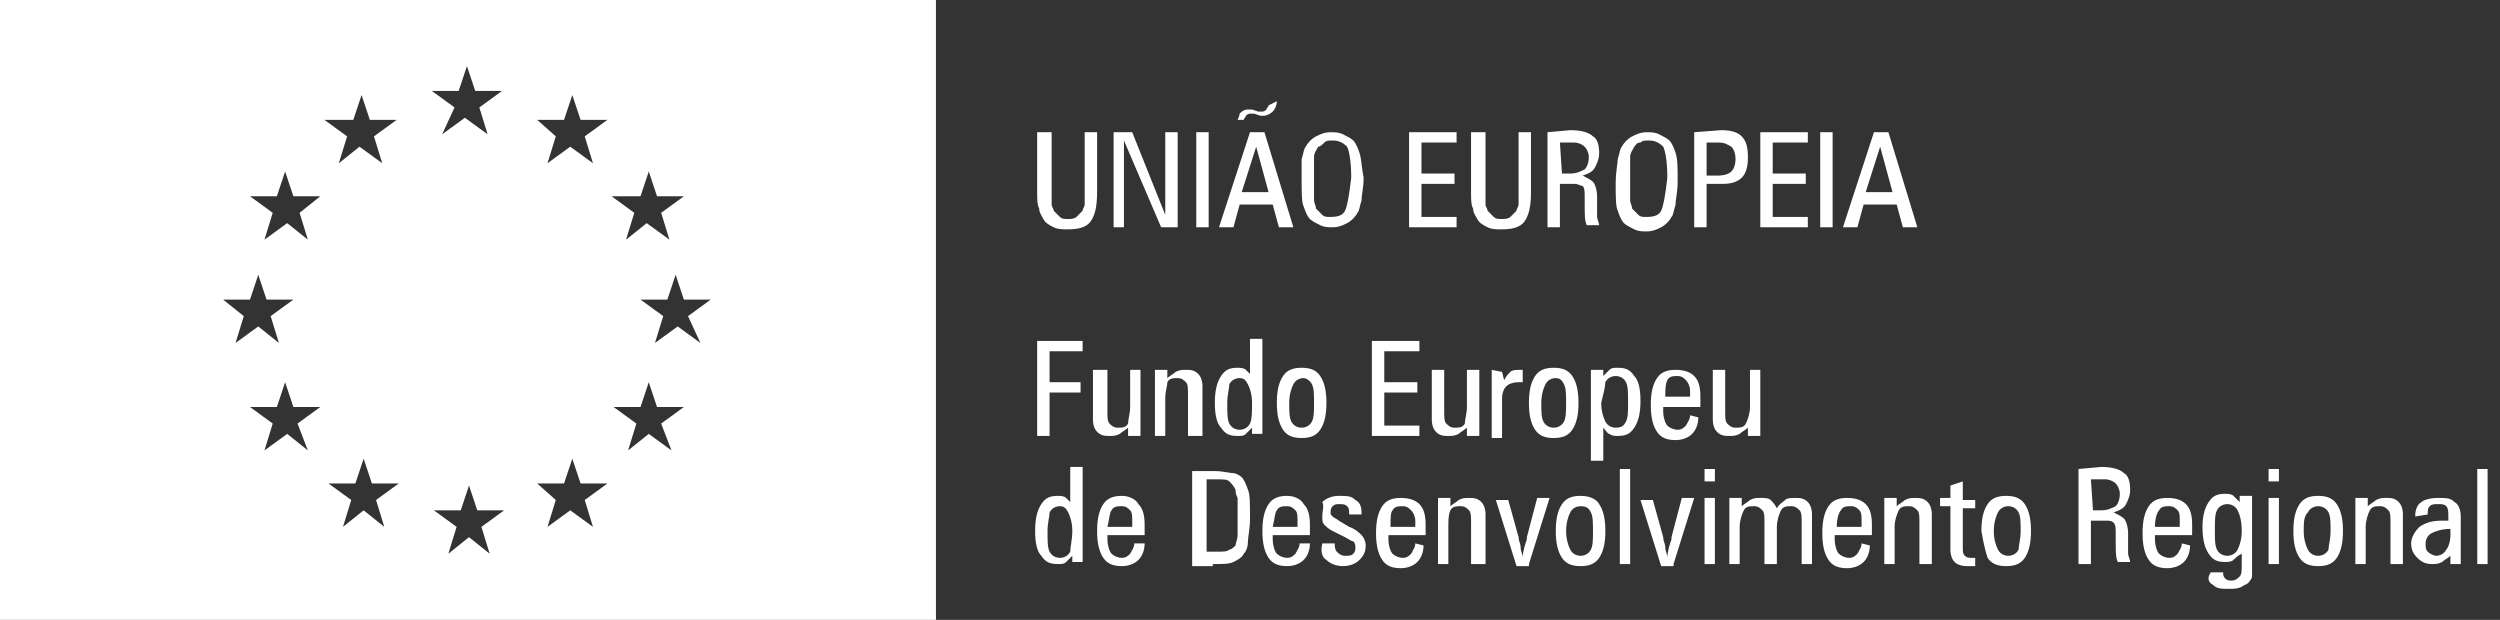 <?xml version="1.0" encoding="UTF-8"?> <svg xmlns="http://www.w3.org/2000/svg" width="121" height="30" viewBox="0 0 121 30" fill="none"><rect x="0" y="0" width="121" height="30" fill="#333333" stroke="none"/><g clip-path="url(#clip0_400_152)"><path d="M0 0V30H45.3V0H0ZM31 9.5L31.4 8.3L31.8 9.5H33.1L32 10.3L32.4 11.6L31.3 10.8L30.3 11.6L30.7 10.3L29.6 9.5H31ZM10.8 14.5H12.1L12.5 13.3L12.9 14.5H14.2L13.1 15.3L13.5 16.6L12.5 15.8L11.4 16.6L11.8 15.3L10.8 14.5ZM14.9 21.8L13.9 21L12.8 21.8L13.2 20.5L12.1 19.7H13.4L13.8 18.5L14.2 19.7H15.5L14.4 20.5L14.9 21.8ZM14.5 10.3L14.9 11.6L13.9 10.8L12.8 11.6L13.2 10.3L12.1 9.5H13.4L13.8 8.3L14.2 9.5H15.5L14.5 10.3ZM17.1 5.8L17.5 4.6L17.9 5.8H19.2L18.1 6.6L18.5 7.9L17.4 7.1L16.4 7.9L16.8 6.6L15.7 5.8H17.1ZM18.6 25.5L17.6 24.7L16.6 25.5L17 24.2L15.9 23.4H17.2L17.6 22.2L18 23.4H19.3L18.2 24.2L18.6 25.5ZM22.2 4.4L22.6 3.2L23 4.4H24.3L23.2 5.2L23.6 6.5L22.5 5.7L21.4 6.5L22 5.2L20.9 4.4H22.2ZM23.7 26.8L22.7 26L21.7 26.8L22.1 25.5L21 24.7H22.3L22.7 23.5L23.1 24.7H24.4L23.3 25.5L23.7 26.8ZM27.3 5.8L27.7 4.6L28.1 5.8H29.4L28.3 6.6L28.7 7.9L27.6 7.1L26.5 7.9L26.9 6.6L26 5.8H27.3ZM28.7 25.5L27.6 24.7L26.5 25.5L26.9 24.2L26 23.4H27.3L27.7 22.2L28.1 23.4H29.4L28.3 24.2L28.7 25.5ZM32.5 21.8L31.4 21L30.4 21.8L30.8 20.5L29.7 19.7H31L31.4 18.5L31.8 19.7H33.1L32 20.5L32.5 21.8ZM33.9 16.6L32.8 15.8L31.7 16.6L32.1 15.3L31 14.5H32.3L32.7 13.3L33.1 14.5H34.4L33.3 15.3L33.9 16.6Z" fill="white"></path><path d="M51.6 24.1C51.5 24 51.3 24 51.2 24C50.8 24 50.6 24.1 50.4 24.4C50.2 24.7 50.1 25.1 50.1 25.7C50.1 26.3 50.2 26.7 50.4 26.9C50.6 27.2 50.8 27.3 51.2 27.3C51.4 27.3 51.5 27.3 51.6 27.2C51.7 27.1 51.8 27 51.9 26.9V27.2H52.4C52.4 27.1 52.4 27.1 52.4 27C52.4 26.9 52.4 26.8 52.4 26.6V22.6H51.8V24.3C51.8 24.3 51.7 24.2 51.6 24.1ZM51.7 24.8C51.8 25 51.9 25.3 51.9 25.7C51.9 26.1 51.8 26.5 51.8 26.7C51.7 26.9 51.5 27 51.3 27C51.1 27 50.9 26.9 50.8 26.7C50.7 26.5 50.7 26.2 50.7 25.7C50.7 25.3 50.8 25 50.8 24.8C50.9 24.6 51.1 24.5 51.3 24.5C51.5 24.5 51.6 24.6 51.7 24.8ZM53.8 24.7C53.9 24.5 54.1 24.5 54.3 24.5C54.5 24.5 54.6 24.6 54.7 24.7C54.8 24.8 54.8 25 54.8 25.2V25.5H53.6C53.7 25.1 53.7 24.8 53.8 24.7ZM54.9 26.3C54.9 26.5 54.8 26.6 54.7 26.8C54.6 26.9 54.5 27 54.3 27C54.1 27 53.9 26.9 53.8 26.8C53.7 26.7 53.6 26.4 53.6 26.1V25.9H55.4V25.4C55.4 24.9 55.3 24.6 55.1 24.4C55 24.2 54.7 24 54.3 24C53.9 24 53.6 24.1 53.4 24.4C53.2 24.7 53.1 25.1 53.1 25.7C53.1 26.3 53.2 26.7 53.4 27C53.6 27.3 53.9 27.4 54.3 27.4C54.6 27.4 54.9 27.3 55.1 27.1C55.3 26.9 55.4 26.6 55.4 26.3H54.9ZM58.7 27.3C59.2 27.3 59.5 27.3 59.7 27.2C59.9 27.1 60.1 27 60.2 26.8C60.3 26.7 60.4 26.5 60.4 26.2C60.4 26 60.5 25.6 60.5 25.1C60.5 24.4 60.5 23.9 60.4 23.7C60.3 23.4 60.2 23.2 60.1 23.1C60 23 59.8 22.9 59.7 22.9C59.5 22.9 59.2 22.8 58.8 22.8H57.7V27.4H58.7V27.3ZM58.3 23.2H58.9C59.2 23.2 59.4 23.2 59.5 23.3C59.6 23.4 59.7 23.5 59.8 23.7C59.8 23.8 59.8 23.9 59.9 24.1C59.9 24.3 59.9 24.6 59.9 24.9C59.9 25.3 59.9 25.7 59.9 25.9C59.9 26.1 59.8 26.3 59.8 26.4C59.7 26.5 59.6 26.6 59.5 26.6C59.4 26.7 59.2 26.7 59 26.7H58.4V23.2H58.3ZM61.8 24.7C61.9 24.5 62.1 24.5 62.3 24.5C62.5 24.5 62.6 24.6 62.7 24.7C62.8 24.8 62.8 25 62.8 25.2V25.5H61.6C61.7 25.1 61.7 24.8 61.8 24.7ZM62.9 26.3C62.9 26.5 62.8 26.6 62.7 26.8C62.6 26.9 62.5 27 62.3 27C62.1 27 61.9 26.9 61.8 26.8C61.7 26.7 61.6 26.4 61.6 26.1V25.9H63.4V25.4C63.4 24.9 63.3 24.6 63.1 24.4C63 24.2 62.7 24 62.3 24C61.9 24 61.6 24.1 61.4 24.4C61.2 24.7 61.1 25.1 61.1 25.7C61.1 26.3 61.2 26.7 61.4 27C61.6 27.3 61.9 27.4 62.3 27.4C62.6 27.4 62.9 27.3 63.1 27.1C63.3 26.9 63.4 26.6 63.4 26.3H62.9ZM64.2 27.1C64.4 27.3 64.7 27.4 65 27.4C65.3 27.4 65.6 27.3 65.8 27.1C66 26.9 66.1 26.7 66.1 26.4C66.1 26.2 66 26 65.9 25.9C65.8 25.8 65.6 25.6 65.3 25.5L64.8 25.2C64.7 25.1 64.6 25.1 64.5 25C64.4 24.9 64.4 24.9 64.4 24.8C64.4 24.7 64.4 24.6 64.5 24.5C64.6 24.4 64.7 24.4 64.8 24.4C65 24.4 65.1 24.4 65.2 24.5C65.3 24.6 65.3 24.7 65.3 24.9H65.9V24.8C65.9 24.5 65.8 24.3 65.6 24.2C65.4 24 65.2 24 64.8 24C64.5 24 64.2 24.1 64 24.3C64.1 24.5 64 24.7 64 25C64 25.2 64 25.3 64.1 25.4C64.2 25.5 64.3 25.6 64.5 25.7L65.1 26C65.3 26.1 65.4 26.2 65.5 26.2C65.6 26.3 65.6 26.4 65.6 26.5C65.6 26.6 65.6 26.7 65.5 26.8C65.4 26.9 65.3 26.9 65.1 26.9C64.9 26.9 64.8 26.8 64.7 26.7C64.6 26.6 64.6 26.4 64.6 26.3H64C63.9 26.7 64 27 64.2 27.1ZM67.4 24.7C67.5 24.5 67.7 24.5 67.9 24.5C68.1 24.5 68.2 24.6 68.3 24.7C68.4 24.8 68.5 25 68.5 25.2V25.5H67.3C67.3 25.1 67.3 24.8 67.4 24.7ZM68.5 26.3C68.5 26.5 68.4 26.6 68.3 26.8C68.2 26.9 68.1 27 67.9 27C67.7 27 67.5 26.9 67.4 26.8C67.3 26.7 67.2 26.4 67.2 26.1V25.9H69V25.4C69 24.9 68.9 24.6 68.7 24.4C68.5 24.2 68.2 24.1 67.8 24.1C67.4 24.1 67.1 24.2 66.9 24.5C66.7 24.8 66.6 25.2 66.6 25.8C66.6 26.4 66.7 26.8 66.9 27.1C67.1 27.4 67.4 27.5 67.8 27.5C68.1 27.5 68.4 27.4 68.6 27.2C68.8 27 68.9 26.7 68.9 26.4L68.5 26.3ZM71.9 27.3V24.9C71.9 24.6 71.8 24.4 71.7 24.3C71.5 24.1 71.3 24.1 71.1 24.1C70.9 24.1 70.8 24.1 70.6 24.2C70.5 24.3 70.3 24.4 70.2 24.5V24.1H69.6C69.6 24.2 69.6 24.3 69.6 24.4C69.6 24.5 69.6 24.6 69.6 24.6V27.3H70.1V25.5C70.1 25.2 70.1 24.9 70.2 24.7C70.3 24.5 70.5 24.5 70.7 24.5C70.9 24.5 71 24.6 71.1 24.7C71.2 24.8 71.2 25 71.2 25.3V27.3H71.9ZM74 27.3L75 24.1H74.4L73.9 26C73.9 26 73.9 26 73.9 26.1C73.8 26.4 73.7 26.7 73.7 27C73.7 26.8 73.6 26.7 73.6 26.5C73.6 26.3 73.5 26.2 73.5 26L73 24.2H72.4L73.4 27.4H74V27.3ZM75.6 27C75.8 27.3 76.1 27.4 76.5 27.4C76.9 27.4 77.2 27.3 77.4 27C77.6 26.7 77.7 26.3 77.7 25.7C77.7 25.1 77.6 24.7 77.4 24.4C77.3 24.2 77 24 76.5 24C76.1 24 75.8 24.1 75.6 24.4C75.4 24.7 75.3 25.1 75.3 25.7C75.3 26.3 75.4 26.7 75.6 27ZM77 24.8C77.1 25 77.1 25.3 77.1 25.7C77.1 26.1 77.1 26.4 77 26.6C76.9 26.8 76.7 26.9 76.5 26.9C76.3 26.9 76.1 26.8 76 26.6C75.9 26.4 75.8 26.1 75.8 25.7C75.8 25.3 75.9 25 76 24.8C76.1 24.6 76.3 24.5 76.5 24.5C76.8 24.5 76.9 24.6 77 24.8ZM78.9 22.7H78.4V27.3H78.9V22.7ZM81 27.3L82 24.1H81.4L80.9 26C80.9 26 80.9 26 80.9 26.1C80.8 26.4 80.7 26.7 80.7 27C80.7 26.8 80.6 26.7 80.6 26.5C80.6 26.3 80.5 26.2 80.5 26L80 24.2H79.4L80.4 27.4H81V27.3ZM83 22.7H82.5V23.3H83V22.7ZM83 24.1H82.5V27.3H83V24.1ZM84.3 24.1H83.7C83.7 24.2 83.7 24.3 83.7 24.4C83.7 24.5 83.7 24.6 83.7 24.6V27.3H84.2V25.5C84.2 25.2 84.3 24.9 84.4 24.7C84.5 24.5 84.7 24.5 84.9 24.5C85.1 24.5 85.2 24.6 85.3 24.7C85.4 24.8 85.4 25 85.4 25.3V27.3H86V25.5C86 25.2 86.1 24.9 86.2 24.7C86.3 24.5 86.5 24.5 86.7 24.5C86.9 24.5 87 24.6 87.1 24.7C87.2 24.8 87.2 25 87.2 25.3V27.3H87.7V24.9C87.7 24.6 87.6 24.4 87.5 24.3C87.3 24.1 87.1 24.1 86.9 24.1C86.7 24.1 86.5 24.1 86.4 24.2C86.3 24.3 86.1 24.4 86 24.6C85.9 24.4 85.8 24.3 85.7 24.2C85.6 24.1 85.4 24.1 85.2 24.1C85 24.1 84.9 24.1 84.7 24.2C84.6 24.3 84.4 24.4 84.3 24.5V24.1ZM89.1 24.7C89.2 24.5 89.4 24.5 89.6 24.5C89.8 24.5 89.9 24.6 90 24.7C90.1 24.8 90.1 25 90.1 25.2V25.5H88.9C88.9 25.1 89 24.8 89.1 24.7ZM90.1 26.3C90.1 26.5 90 26.6 89.9 26.8C89.8 26.9 89.7 27 89.5 27C89.3 27 89.1 26.9 89 26.8C88.9 26.7 88.8 26.4 88.8 26.1V25.9H90.6V25.4C90.6 24.9 90.5 24.6 90.3 24.4C90.1 24.2 89.8 24.1 89.4 24.1C89 24.1 88.7 24.2 88.5 24.5C88.3 24.8 88.2 25.2 88.2 25.8C88.2 26.4 88.3 26.8 88.5 27.1C88.7 27.4 89 27.5 89.4 27.5C89.7 27.5 90 27.4 90.2 27.2C90.4 27 90.5 26.7 90.5 26.4L90.1 26.3ZM93.5 27.3V24.9C93.5 24.6 93.4 24.4 93.3 24.3C93.1 24.1 92.9 24.1 92.7 24.1C92.5 24.1 92.4 24.1 92.2 24.2C92.1 24.3 91.9 24.4 91.8 24.5V24.1H91.2C91.2 24.2 91.2 24.3 91.2 24.4C91.2 24.5 91.2 24.6 91.2 24.6V27.3H91.7V25.5C91.7 25.2 91.8 24.9 91.9 24.7C92 24.5 92.2 24.5 92.4 24.5C92.6 24.5 92.7 24.6 92.8 24.7C92.9 24.8 92.9 25 92.9 25.3V27.3H93.5ZM94.4 23.5V24.1H93.9V24.5H94.4V26.6C94.4 26.9 94.5 27.1 94.6 27.2C94.7 27.3 94.9 27.4 95.2 27.4C95.3 27.4 95.3 27.4 95.4 27.4C95.5 27.4 95.6 27.4 95.6 27.4V27C95.5 27 95.4 27 95.4 27C95.3 27 95.2 27 95.1 26.9C95 26.8 95 26.7 95 26.5V24.6H95.6V24.2H95V23.3L94.4 23.5ZM96.2 27C96.4 27.3 96.7 27.4 97.1 27.4C97.5 27.4 97.8 27.3 98 27C98.2 26.7 98.3 26.3 98.3 25.7C98.3 25.1 98.2 24.7 98 24.4C97.8 24.1 97.5 24 97.1 24C96.7 24 96.4 24.1 96.2 24.4C96 24.7 95.9 25.1 95.9 25.7C96 26.3 96.1 26.7 96.2 27ZM97.7 24.8C97.8 25 97.8 25.3 97.8 25.7C97.8 26.1 97.7 26.4 97.7 26.6C97.6 26.8 97.4 26.9 97.2 26.9C97 26.9 96.8 26.8 96.7 26.6C96.6 26.4 96.5 26.1 96.5 25.7C96.5 25.3 96.6 25 96.7 24.8C96.8 24.6 97 24.5 97.2 24.5C97.4 24.5 97.6 24.6 97.7 24.8ZM101.2 23.2H101.9C102.1 23.2 102.3 23.3 102.4 23.4C102.5 23.5 102.6 23.7 102.6 23.9C102.6 24.2 102.5 24.4 102.4 24.5C102.2 24.6 102 24.7 101.7 24.7H101.3L101.2 23.2ZM100.6 22.7V27.3H101.2V25.2H101.9C102.1 25.2 102.2 25.2 102.3 25.3C102.4 25.4 102.4 25.6 102.4 25.8C102.4 25.9 102.4 26 102.4 26.2C102.4 26.7 102.4 27 102.5 27.2H103.1C103.1 27.1 103 26.9 103 26.8C103 26.6 103 26.5 103 26.3C103 26.3 103 26.2 103 26.1C103 26 103 25.9 103 25.8C103 25.5 102.9 25.2 102.8 25.1C102.7 25 102.5 24.9 102.3 24.8C102.6 24.7 102.8 24.6 102.9 24.4C103 24.2 103.1 24 103.1 23.7C103.1 23.3 103 23 102.8 22.9C102.6 22.7 102.2 22.6 101.7 22.6L100.6 22.7ZM104.5 24.7C104.6 24.5 104.8 24.5 105 24.5C105.2 24.5 105.3 24.6 105.4 24.7C105.5 24.8 105.5 25 105.5 25.2V25.5H104.3C104.3 25.1 104.4 24.8 104.5 24.7ZM105.6 26.3C105.6 26.5 105.5 26.6 105.4 26.8C105.3 26.9 105.2 27 105 27C104.8 27 104.6 26.9 104.5 26.8C104.4 26.7 104.3 26.4 104.3 26.1V25.9H106.1V25.4C106.1 24.9 106 24.6 105.8 24.4C105.6 24.2 105.3 24.1 104.9 24.1C104.5 24.1 104.2 24.2 104 24.5C103.8 24.8 103.7 25.2 103.7 25.8C103.7 26.4 103.8 26.8 104 27.1C104.2 27.4 104.5 27.5 104.9 27.5C105.2 27.5 105.5 27.4 105.7 27.2C105.9 27 106 26.7 106 26.4L105.6 26.3ZM107.3 24.7C107.4 24.5 107.6 24.4 107.8 24.4C108 24.4 108.2 24.5 108.3 24.7C108.4 24.9 108.5 25.2 108.5 25.7C108.5 26.1 108.4 26.4 108.3 26.6C108.2 26.8 108 26.9 107.8 26.9C107.6 26.9 107.4 26.8 107.3 26.6C107.2 26.4 107.2 26.1 107.2 25.7C107.2 25.2 107.2 24.9 107.3 24.7ZM107.1 28.3C107.3 28.5 107.5 28.5 107.9 28.5C108.1 28.5 108.3 28.5 108.5 28.4C108.6 28.3 108.8 28.3 108.9 28.1C109 28 109 27.9 109 27.8C109 27.7 109 27.5 109 27.3V24.5C109 24.4 109 24.3 109 24.2C109 24.1 109 24 109 24H108.4V24.3C108.3 24.2 108.2 24.1 108.1 24C108 23.9 107.8 23.9 107.7 23.9C107.3 23.9 107.1 24 106.9 24.3C106.7 24.6 106.6 25 106.6 25.5C106.6 26.1 106.7 26.5 106.9 26.8C107.1 27.1 107.3 27.2 107.7 27.2C107.8 27.2 108 27.2 108.1 27.1C108.2 27 108.3 26.9 108.5 26.8V27.3C108.5 27.6 108.5 27.8 108.4 27.9C108.3 28 108.2 28.1 108 28.1C107.9 28.1 107.8 28.1 107.7 28C107.6 27.9 107.6 27.8 107.6 27.7H107C106.8 28 106.9 28.2 107.1 28.3ZM110.3 22.7H109.8V23.3H110.3V22.7ZM110.3 24.1H109.8V27.3H110.3V24.1ZM111.3 27C111.5 27.3 111.8 27.4 112.2 27.4C112.6 27.4 112.9 27.3 113.1 27C113.3 26.7 113.4 26.3 113.4 25.7C113.4 25.1 113.3 24.7 113.1 24.4C112.9 24.1 112.6 24 112.2 24C111.8 24 111.5 24.1 111.3 24.4C111.1 24.7 111 25.1 111 25.7C111 26.3 111.1 26.7 111.3 27ZM112.7 24.8C112.8 25 112.8 25.3 112.8 25.7C112.8 26.1 112.7 26.4 112.7 26.6C112.6 26.8 112.4 26.9 112.2 26.9C112 26.9 111.8 26.8 111.7 26.6C111.6 26.4 111.5 26.1 111.5 25.7C111.5 25.3 111.5 25 111.7 24.8C111.8 24.6 112 24.5 112.2 24.5C112.4 24.5 112.6 24.6 112.7 24.8ZM116.3 27.3V24.9C116.3 24.6 116.2 24.4 116.1 24.3C115.9 24.1 115.7 24.1 115.5 24.1C115.3 24.1 115.2 24.1 115 24.2C114.9 24.3 114.7 24.4 114.6 24.5V24.1H114C114 24.2 114 24.3 114 24.4C114 24.5 114 24.6 114 24.6V27.3H114.5V25.5C114.5 25.2 114.6 24.9 114.7 24.7C114.8 24.5 115 24.5 115.2 24.5C115.4 24.5 115.5 24.6 115.6 24.7C115.7 24.8 115.7 25 115.7 25.3V27.3H116.3ZM117.5 24.9C117.5 24.7 117.5 24.6 117.6 24.5C117.7 24.4 117.8 24.4 118 24.4C118.2 24.4 118.3 24.4 118.4 24.5C118.5 24.6 118.5 24.8 118.5 25V25.2H118.2C117.7 25.2 117.4 25.3 117.1 25.5C116.9 25.7 116.7 26 116.7 26.3C116.7 26.6 116.8 26.8 117 27C117.2 27.2 117.4 27.3 117.7 27.3C117.9 27.3 118 27.3 118.2 27.2C118.3 27.1 118.5 27 118.6 26.9V27.3H119.1C119.1 27.2 119.1 27 119.1 26.9C119.1 26.8 119.1 26.6 119.1 26.5V25C119.1 24.7 119 24.4 118.8 24.3C118.6 24.1 118.4 24.1 118 24.1C117.6 24.1 117.3 24.2 117.2 24.3C117 24.4 116.9 24.7 116.9 24.9V25L117.5 24.9ZM118.6 25.9C118.6 26.2 118.5 26.5 118.4 26.6C118.3 26.8 118.1 26.9 117.9 26.9C117.8 26.9 117.6 26.8 117.5 26.7C117.4 26.6 117.4 26.5 117.4 26.3C117.4 26.1 117.5 25.9 117.7 25.8C117.9 25.7 118.2 25.6 118.6 25.6V25.9ZM120.4 22.7H119.9V27.3H120.4V22.7Z" fill="white"></path><path d="M50.799 21.1V19H52.299V18.5H50.799V17H52.399V16.5H50.199V21.1H50.799ZM52.899 17.9V20.3C52.899 20.6 52.999 20.8 53.099 20.9C53.299 21.1 53.499 21.1 53.699 21.1C53.899 21.1 53.999 21.1 54.199 21C54.299 20.9 54.499 20.8 54.599 20.7V21.1H55.199C55.199 21 55.199 20.9 55.199 20.8C55.199 20.7 55.199 20.6 55.199 20.6V17.9H54.699V19.7C54.699 20 54.599 20.3 54.599 20.5C54.499 20.7 54.299 20.7 54.099 20.7C53.899 20.7 53.799 20.6 53.699 20.5C53.599 20.4 53.599 20.2 53.599 19.9V17.9H52.899ZM58.199 21.1V18.7C58.199 18.4 58.099 18.2 57.999 18.1C57.799 17.9 57.599 17.9 57.399 17.9C57.199 17.9 57.099 17.9 56.899 18C56.799 18.1 56.599 18.2 56.499 18.3V17.9H55.899C55.899 18 55.899 18.1 55.899 18.2C55.899 18.3 55.899 18.4 55.899 18.4V21.1H56.399V19.3C56.399 18.9 56.499 18.7 56.499 18.5C56.599 18.3 56.799 18.3 56.999 18.3C57.199 18.3 57.299 18.4 57.399 18.5C57.499 18.6 57.499 18.8 57.499 19.1V21.1H58.199ZM60.299 17.9C60.199 17.8 59.999 17.8 59.899 17.8C59.499 17.8 59.299 17.9 59.099 18.2C58.899 18.5 58.799 18.9 58.799 19.5C58.799 20.1 58.899 20.5 59.099 20.7C59.299 21 59.499 21.1 59.899 21.1C60.099 21.1 60.199 21.1 60.299 21C60.399 20.9 60.499 20.8 60.599 20.7V21H61.099C61.099 20.9 61.099 20.9 61.099 20.8C61.099 20.7 61.099 20.6 61.099 20.4V16.4H60.499V18.1C60.499 18.1 60.399 18 60.299 17.9ZM60.399 18.6C60.499 18.8 60.599 19.1 60.599 19.5C60.599 19.9 60.599 20.3 60.499 20.5C60.399 20.7 60.199 20.8 59.999 20.8C59.799 20.8 59.599 20.7 59.499 20.5C59.399 20.3 59.399 20 59.399 19.5C59.399 19.1 59.499 18.8 59.499 18.6C59.599 18.4 59.799 18.3 59.999 18.3C60.199 18.3 60.299 18.4 60.399 18.6ZM62.099 20.8C62.299 21.1 62.599 21.2 62.999 21.2C63.399 21.2 63.699 21.1 63.899 20.8C64.099 20.5 64.199 20.1 64.199 19.5C64.199 18.9 64.099 18.5 63.899 18.2C63.699 17.9 63.399 17.8 62.999 17.8C62.599 17.8 62.299 17.9 62.099 18.2C61.899 18.5 61.799 18.9 61.799 19.5C61.799 20.1 61.899 20.5 62.099 20.8ZM63.499 18.6C63.599 18.8 63.599 19.1 63.599 19.5C63.599 19.9 63.599 20.2 63.499 20.4C63.399 20.6 63.199 20.7 62.999 20.7C62.799 20.7 62.599 20.6 62.499 20.4C62.399 20.2 62.399 19.9 62.399 19.5C62.399 19.1 62.499 18.8 62.599 18.6C62.699 18.4 62.899 18.3 63.099 18.3C63.199 18.3 63.399 18.4 63.499 18.6ZM68.699 21.1V20.6H66.999V19H68.599V18.5H66.999V17H68.699V16.5H66.399V21.1H68.699ZM69.299 17.9V20.3C69.299 20.6 69.399 20.8 69.499 20.9C69.699 21.1 69.899 21.1 70.099 21.1C70.299 21.1 70.399 21.1 70.599 21C70.699 20.9 70.899 20.8 70.999 20.7V21.1H71.599C71.599 21 71.599 20.9 71.599 20.8C71.599 20.7 71.599 20.6 71.599 20.6V17.9H70.999V19.7C70.999 20 70.899 20.3 70.899 20.5C70.799 20.7 70.599 20.7 70.399 20.7C70.199 20.7 70.099 20.6 69.999 20.5C69.899 20.4 69.899 20.2 69.899 19.9V17.9H69.299ZM72.199 17.9C72.199 17.9 72.199 18 72.199 18.1C72.199 18.3 72.199 18.4 72.199 18.5V21.2H72.699V19.3C72.699 19 72.799 18.8 72.899 18.7C72.999 18.6 73.199 18.5 73.499 18.5C73.499 18.5 73.499 18.5 73.599 18.5H73.699V17.9C73.699 17.9 73.699 17.9 73.599 17.9C73.399 17.9 73.199 17.9 73.099 18C72.999 18.1 72.899 18.2 72.799 18.4L72.699 18L72.199 17.9ZM74.299 20.8C74.499 21.1 74.799 21.2 75.199 21.2C75.599 21.2 75.899 21.1 76.099 20.8C76.299 20.5 76.399 20.1 76.399 19.5C76.399 18.9 76.299 18.5 76.099 18.2C75.899 17.9 75.599 17.8 75.199 17.8C74.799 17.8 74.499 17.9 74.299 18.2C74.099 18.5 73.999 18.9 73.999 19.5C73.999 20.1 74.099 20.5 74.299 20.8ZM75.699 18.6C75.799 18.8 75.799 19.1 75.799 19.5C75.799 19.9 75.799 20.2 75.699 20.4C75.599 20.6 75.399 20.7 75.199 20.7C74.999 20.7 74.799 20.6 74.699 20.4C74.599 20.2 74.599 19.9 74.599 19.5C74.599 19.1 74.699 18.8 74.799 18.6C74.899 18.4 75.099 18.3 75.299 18.3C75.499 18.3 75.599 18.4 75.699 18.6ZM77.699 18.5C77.799 18.3 77.999 18.2 78.199 18.2C78.399 18.2 78.599 18.3 78.699 18.5C78.799 18.7 78.799 19 78.799 19.5C78.799 19.9 78.799 20.2 78.699 20.4C78.599 20.6 78.499 20.7 78.199 20.7C77.999 20.7 77.799 20.6 77.699 20.4C77.599 20.2 77.499 19.9 77.499 19.5C77.599 19.1 77.699 18.7 77.699 18.5ZM77.599 22.3V20.7C77.699 20.8 77.799 21 77.899 21C77.999 21.1 78.199 21.1 78.299 21.1C78.699 21.1 78.899 21 79.099 20.7C79.299 20.4 79.399 20 79.399 19.4C79.399 18.8 79.299 18.4 79.099 18.2C78.899 17.9 78.699 17.8 78.299 17.8C78.099 17.8 77.999 17.8 77.899 17.9C77.799 18 77.699 18.1 77.599 18.2V17.9H76.999C76.999 18 76.999 18 76.999 18.1C76.999 18.2 76.999 18.3 76.999 18.5V22.3H77.599ZM80.699 18.4C80.799 18.2 80.999 18.2 81.199 18.2C81.399 18.2 81.499 18.3 81.599 18.4C81.699 18.5 81.799 18.7 81.799 18.9V19.2H80.599C80.599 18.9 80.599 18.6 80.699 18.4ZM81.799 20.1C81.799 20.3 81.699 20.4 81.599 20.6C81.499 20.7 81.399 20.8 81.199 20.8C80.999 20.8 80.799 20.7 80.699 20.6C80.599 20.5 80.499 20.2 80.499 19.9V19.7H82.299V19.2C82.299 18.7 82.199 18.4 81.999 18.2C81.799 18 81.499 17.9 81.099 17.9C80.699 17.9 80.399 18 80.199 18.3C79.999 18.6 79.899 19 79.899 19.6C79.899 20.2 79.999 20.6 80.199 20.9C80.399 21.2 80.699 21.3 81.099 21.3C81.399 21.3 81.699 21.2 81.899 21C82.099 20.8 82.199 20.5 82.199 20.2L81.799 20.1ZM82.899 17.9V20.3C82.899 20.6 82.999 20.8 83.099 20.9C83.299 21.1 83.499 21.1 83.699 21.1C83.899 21.1 83.999 21.1 84.199 21C84.299 20.9 84.499 20.8 84.599 20.7V21.1H85.199C85.199 21 85.199 20.9 85.199 20.8C85.199 20.7 85.199 20.6 85.199 20.6V17.9H84.699V19.7C84.699 20 84.599 20.3 84.499 20.5C84.399 20.7 84.199 20.7 83.999 20.7C83.799 20.7 83.699 20.6 83.599 20.5C83.499 20.4 83.499 20.2 83.499 19.9V17.9H82.899Z" fill="white"></path><path d="M50.199 6.4V9.3C50.199 9.7 50.199 9.9 50.299 10.1C50.299 10.3 50.399 10.4 50.499 10.6C50.599 10.8 50.799 10.9 50.999 11C51.199 11.1 51.399 11.1 51.699 11.1C52.199 11.1 52.599 11 52.799 10.7C52.999 10.4 53.099 10 53.099 9.3V6.4H52.499V9.4C52.499 9.6 52.499 9.8 52.499 9.9C52.499 10 52.399 10.1 52.399 10.2C52.299 10.3 52.199 10.4 52.099 10.5C51.999 10.6 51.799 10.6 51.699 10.6C51.499 10.6 51.399 10.6 51.299 10.5C51.199 10.4 51.099 10.3 50.999 10.2C50.999 10.1 50.899 10 50.899 9.9C50.899 9.8 50.899 9.6 50.899 9.4V6.4H50.199ZM54.799 6.4H53.899V11H54.399V7.7C54.399 7.6 54.399 7.5 54.399 7.3C54.399 7.2 54.399 7 54.399 6.8L56.199 11H56.999V6.4H56.399V9.6C56.399 9.7 56.399 9.9 56.399 10C56.399 10.1 56.399 10.3 56.399 10.4L54.799 6.4ZM58.499 6.4H57.899V11H58.499V6.4ZM60.799 7.1L61.399 9.3H60.099L60.799 7.1ZM62.599 11L61.199 6.4H60.499L58.999 11H59.699L59.999 9.9H61.599L61.899 11H62.599ZM61.399 5.1C61.399 5.2 61.299 5.2 61.299 5.3C61.299 5.3 61.199 5.4 61.099 5.4C61.099 5.4 61.099 5.4 60.999 5.4H60.899L60.599 5.3C60.599 5.3 60.599 5.3 60.499 5.3C60.499 5.3 60.499 5.3 60.399 5.3C60.199 5.3 60.099 5.4 59.999 5.5C59.999 5.5 59.999 5.6 59.899 5.8H60.199C60.199 5.7 60.299 5.7 60.299 5.6C60.299 5.6 60.399 5.5 60.499 5.5C60.499 5.5 60.499 5.5 60.599 5.5C60.599 5.5 60.599 5.5 60.699 5.5L60.999 5.6H61.099H61.199C61.299 5.6 61.499 5.5 61.599 5.4C61.699 5.3 61.799 5.1 61.799 4.9L61.399 5.1ZM65.799 7.4C65.699 7.1 65.599 6.9 65.499 6.8C65.399 6.7 65.199 6.6 64.999 6.5C64.799 6.4 64.599 6.4 64.399 6.4C64.099 6.4 63.899 6.5 63.699 6.6C63.499 6.7 63.299 6.9 63.199 7.1C63.099 7.2 63.099 7.4 62.999 7.7C62.999 7.8 62.999 8.2 62.999 8.7C62.999 9.3 62.999 9.8 63.099 10C63.199 10.3 63.299 10.5 63.399 10.6C63.499 10.7 63.699 10.8 63.899 10.9C64.099 11 64.299 11 64.499 11C64.799 11 64.999 10.9 65.199 10.8C65.399 10.7 65.599 10.5 65.699 10.3C65.799 10.2 65.799 10 65.899 9.7C65.899 9.4 65.999 9.1 65.999 8.6C65.899 8.1 65.899 7.7 65.799 7.4ZM65.099 10.2C64.999 10.4 64.799 10.5 64.399 10.5C64.199 10.5 64.099 10.5 63.999 10.4C63.899 10.3 63.799 10.2 63.699 10.1C63.699 10 63.599 9.8 63.599 9.7C63.599 9.5 63.599 9.2 63.599 8.7C63.599 8.2 63.599 7.8 63.599 7.6C63.599 7.4 63.699 7.3 63.799 7.1C63.899 7.1 63.999 7 64.099 6.9C64.199 6.8 64.299 6.8 64.499 6.8C64.799 6.8 64.999 6.9 65.199 7.1C65.299 7.3 65.399 7.8 65.399 8.6C65.299 9.5 65.199 10 65.099 10.2ZM70.499 11V10.5H68.799V8.9H70.399V8.4H68.799V6.9H70.499V6.4H68.199V11H70.499ZM71.199 6.4V9.3C71.199 9.7 71.199 9.9 71.299 10.1C71.299 10.3 71.399 10.4 71.499 10.6C71.599 10.8 71.799 10.9 71.999 11C72.199 11.1 72.399 11.1 72.699 11.1C73.199 11.1 73.599 11 73.799 10.7C73.999 10.4 74.099 10 74.099 9.3V6.4H73.499V9.4C73.499 9.6 73.499 9.8 73.499 9.9C73.499 10 73.399 10.1 73.399 10.2C73.299 10.3 73.199 10.4 73.099 10.5C72.999 10.6 72.799 10.6 72.699 10.6C72.499 10.6 72.399 10.6 72.299 10.5C72.199 10.4 72.099 10.3 71.999 10.2C71.999 10.1 71.899 10 71.899 9.9C71.899 9.8 71.899 9.6 71.899 9.4V6.4H71.199ZM75.499 6.9H76.199C76.399 6.9 76.599 7 76.699 7.1C76.799 7.2 76.899 7.4 76.899 7.6C76.899 7.9 76.799 8.1 76.699 8.2C76.499 8.3 76.299 8.4 75.999 8.4H75.599L75.499 6.9ZM74.899 6.4V11H75.499V8.9H76.199C76.399 8.9 76.499 9 76.599 9C76.699 9.1 76.699 9.3 76.699 9.5C76.699 9.6 76.699 9.7 76.699 9.9C76.699 10.4 76.699 10.7 76.799 10.9H77.399C77.399 10.8 77.299 10.6 77.299 10.5C77.299 10.3 77.299 10.2 77.299 10C77.299 10 77.299 9.9 77.299 9.8C77.299 9.7 77.299 9.6 77.299 9.5C77.299 9.2 77.199 8.9 77.099 8.8C76.999 8.7 76.799 8.6 76.599 8.5C76.899 8.4 77.099 8.3 77.199 8.1C77.299 7.9 77.399 7.7 77.399 7.4C77.399 7 77.299 6.7 77.099 6.6C76.899 6.4 76.499 6.3 75.999 6.3L74.899 6.4ZM81.099 7.4C80.999 7.1 80.899 6.9 80.799 6.8C80.699 6.7 80.499 6.6 80.299 6.5C80.099 6.4 79.899 6.4 79.699 6.4C79.399 6.4 79.199 6.5 78.999 6.6C78.799 6.7 78.599 6.9 78.499 7.1C78.399 7.2 78.399 7.4 78.299 7.7C78.299 7.9 78.199 8.3 78.199 8.9C78.199 9.5 78.199 10 78.299 10.2C78.399 10.5 78.499 10.7 78.599 10.8C78.699 10.9 78.899 11 79.099 11.1C79.299 11.2 79.499 11.2 79.699 11.2C79.999 11.2 80.199 11.1 80.399 11C80.599 10.9 80.799 10.7 80.899 10.5C80.999 10.4 80.999 10.2 81.099 9.9C81.099 9.6 81.199 9.3 81.199 8.8C81.199 8.1 81.199 7.7 81.099 7.4ZM80.399 10.2C80.299 10.4 80.099 10.5 79.699 10.5C79.499 10.5 79.399 10.5 79.299 10.4C79.199 10.3 79.099 10.2 78.999 10.1C78.999 10 78.899 9.8 78.899 9.7C78.899 9.5 78.899 9.2 78.899 8.7C78.899 8.2 78.899 7.8 78.899 7.6C78.899 7.4 78.999 7.3 79.099 7.1C79.199 7 79.199 6.9 79.399 6.9C79.499 6.8 79.599 6.8 79.799 6.8C80.099 6.8 80.299 6.9 80.499 7.1C80.599 7.3 80.699 7.8 80.699 8.6C80.599 9.5 80.499 10 80.399 10.2ZM83.199 6.9C83.499 6.9 83.599 7 83.799 7.1C83.899 7.2 83.999 7.4 83.999 7.7C83.999 8 83.899 8.2 83.799 8.3C83.699 8.4 83.499 8.5 83.099 8.5H82.599V6.9H83.199ZM81.999 6.4V11H82.599V8.9H83.399C83.799 8.9 84.099 8.8 84.299 8.6C84.499 8.4 84.599 8.1 84.599 7.6C84.599 7.1 84.499 6.8 84.299 6.6C84.099 6.4 83.799 6.3 83.299 6.3L81.999 6.4ZM87.499 11V10.5H85.799V8.9H87.399V8.4H85.799V6.9H87.499V6.4H85.199V11H87.499ZM88.699 6.4H88.099V11H88.699V6.4ZM90.999 7.1L91.599 9.3H90.299L90.999 7.1ZM92.799 11L91.399 6.4H90.699L89.199 11H89.899L90.199 9.9H91.799L92.099 11H92.799Z" fill="white"></path></g><defs><clipPath id="clip0_400_152"><rect width="121" height="30" fill="white"></rect></clipPath></defs></svg> 